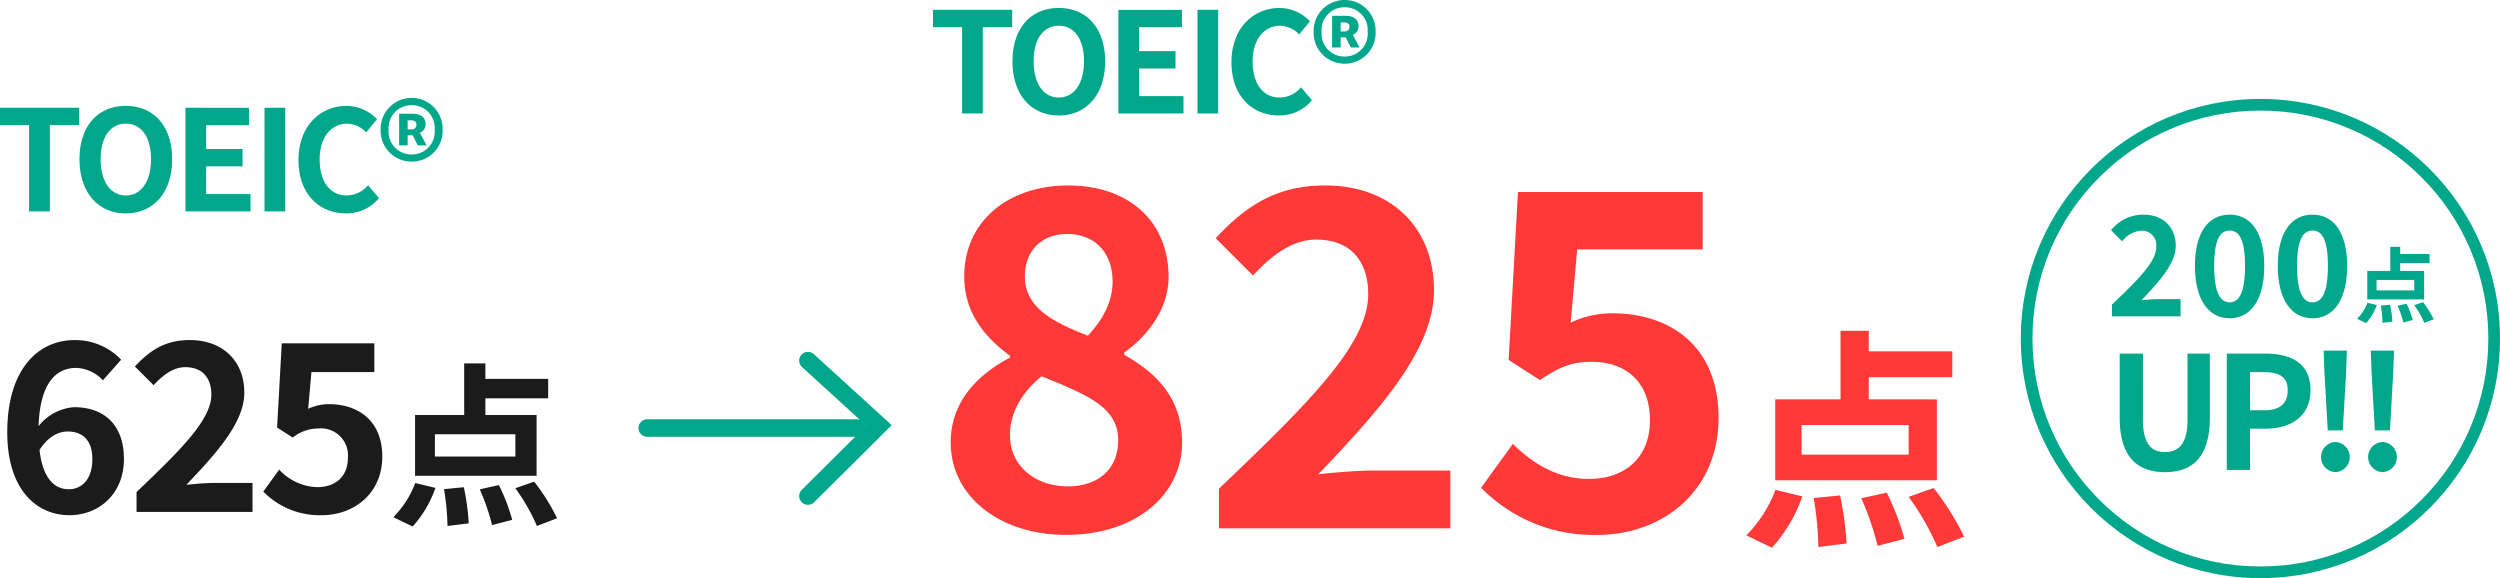 <svg xmlns="http://www.w3.org/2000/svg" width="428.734" height="99.144" viewBox="0 0 428.734 99.144">
  <g id="グループ_99558" data-name="グループ 99558" transform="translate(-373.993 -573.513)">
    <path id="パス_75845" data-name="パス 75845" d="M1.02,0H12.785V-2.941H8.942c-.83,0-1.992.095-2.87.19C9.2-6.025,11.954-9.108,11.954-12.1c0-3.226-2.206-5.337-5.527-5.337a7.068,7.068,0,0,0-5.574,2.68l1.9,1.9a4.623,4.623,0,0,1,3.226-1.826A2.473,2.473,0,0,1,8.61-11.907C8.61-9.369,5.6-6.38,1.02-2.016ZM21.2.332c3.605,0,5.93-3.155,5.93-8.966,0-5.764-2.324-8.8-5.93-8.8s-5.954,3.012-5.954,8.8C15.251-2.823,17.6.332,21.2.332Zm0-2.728c-1.518,0-2.657-1.471-2.657-6.238,0-4.744,1.139-6.072,2.657-6.072s2.633,1.328,2.633,6.072C23.838-3.866,22.723-2.4,21.2-2.4ZM35.413.332c3.605,0,5.93-3.155,5.93-8.966,0-5.764-2.324-8.8-5.93-8.8s-5.954,3.012-5.954,8.8C29.459-2.823,31.808.332,35.413.332Zm0-2.728c-1.518,0-2.657-1.471-2.657-6.238,0-4.744,1.139-6.072,2.657-6.072s2.633,1.328,2.633,6.072C38.046-3.866,36.931-2.4,35.413-2.4Zm17.44-2.051H46.395V-6.234h6.459Zm1.7-3.335H50.447V-9.118h5.037V-10.68H50.447v-1.238h-1.7v4.137H44.8V-2.9h9.751ZM44.608,1.168a8.986,8.986,0,0,0,1.829-3.1l-1.618-.394A7.749,7.749,0,0,1,43.06.422Zm2.519-3a20.142,20.142,0,0,1,.281,2.955l1.7-.211a18.851,18.851,0,0,0-.394-2.9ZM50-1.815a17.436,17.436,0,0,1,.985,2.871L52.6.633a15.273,15.273,0,0,0-1.069-2.786ZM52.853-1.9a15.56,15.56,0,0,1,1.731,3.025L56.2.507a16.444,16.444,0,0,0-1.843-2.941ZM10.1,26.724c4.874,0,7.7-2.719,7.7-9.343V6.4H13.974V17.731c0,4.147-1.508,5.547-3.877,5.547-2.316,0-3.77-1.4-3.77-5.547V6.4H2.343V17.381C2.343,24,5.25,26.724,10.1,26.724Zm10.609-.377h3.985V19.266h2.666c4.281,0,7.7-2.046,7.7-6.6,0-4.712-3.393-6.274-7.808-6.274H20.706Zm3.985-10.232V9.572h2.262c2.746,0,4.2.781,4.2,3.1,0,2.289-1.319,3.446-4.066,3.446Zm13.328,3.446H40.6l.565-9.936L41.3,5.884H37.319l.135,3.743Zm1.292,7.162a2.587,2.587,0,0,0,0-5.17,2.589,2.589,0,0,0,0,5.17ZM46.1,19.562h2.585l.565-9.936.135-3.743H45.4l.135,3.743Zm1.292,7.162a2.587,2.587,0,0,0,0-5.17,2.589,2.589,0,0,0,0,5.17Z" transform="translate(735.165 627.758)" fill="#00a78b"/>
    <g id="楕円形_692_のコピー_2" data-name="楕円形 692 のコピー 2" transform="translate(720.548 590.477)" fill="none">
      <path d="M41.09,0A41.09,41.09,0,1,1,0,41.09,41.09,41.09,0,0,1,41.09,0Z" stroke="none"/>
      <path d="M 41.09 2 C 35.812 2 30.693 3.033 25.875 5.071 C 21.22 7.04 17.04 9.859 13.449 13.449 C 9.859 17.04 7.04 21.22 5.071 25.875 C 3.033 30.693 2 35.812 2 41.09 C 2 46.368 3.033 51.487 5.071 56.305 C 7.04 60.96 9.859 65.14 13.449 68.731 C 17.04 72.321 21.22 75.14 25.875 77.109 C 30.693 79.147 35.812 80.18 41.09 80.18 C 46.368 80.18 51.487 79.147 56.305 77.109 C 60.96 75.14 65.14 72.321 68.731 68.731 C 72.321 65.14 75.14 60.96 77.109 56.305 C 79.147 51.487 80.18 46.368 80.18 41.09 C 80.18 35.812 79.147 30.693 77.109 25.875 C 75.14 21.22 72.321 17.04 68.731 13.449 C 65.14 9.859 60.96 7.04 56.305 5.071 C 51.487 3.033 46.368 2 41.09 2 M 41.09 0 C 63.783 0 82.18 18.397 82.18 41.09 C 82.18 63.783 63.783 82.18 41.09 82.18 C 18.397 82.18 0 63.783 0 41.09 C 0 18.397 18.397 0 41.09 0 Z" stroke="none" fill="#00a78b"/>
    </g>
    <path id="パス_75846" data-name="パス 75846" d="M23.52,1.12c12,0,19.92-6.88,19.92-15.84,0-7.76-4.56-12-9.92-15.04v-.4c3.76-2.64,7.6-7.28,7.6-12.96,0-9.44-6.72-15.68-17.2-15.68-10.24,0-17.84,6.08-17.84,15.6,0,6.08,3.36,10.32,7.84,13.6v.32C8.48-26.4,3.76-21.84,3.76-14.72,3.76-5.44,12.24,1.12,23.52,1.12Zm3.76-34.16c-6.16-2.4-10.8-4.88-10.8-10.16,0-4.72,3.2-7.28,7.2-7.28,4.96,0,7.84,3.36,7.84,8.16C31.52-39.04,30-35.92,27.28-33.04ZM23.84-7.2c-5.52,0-9.92-3.44-9.92-8.8,0-4.08,2.32-7.6,5.44-10.08,7.6,3.12,13.12,5.2,13.12,10.96C32.48-10,28.88-7.2,23.84-7.2ZM49.76,0H89.44V-9.92H76.48c-2.8,0-6.72.32-9.68.64C77.36-20.32,86.64-30.72,86.64-40.8c0-10.88-7.44-18-18.64-18-8.08,0-13.36,3.2-18.8,9.04l6.4,6.4c3.04-3.28,6.56-6.16,10.88-6.16,5.68,0,8.88,3.52,8.88,9.36,0,8.56-10.16,18.64-25.6,33.36Zm64.96,1.12c10.96,0,20.72-7.36,20.72-20.08,0-12.32-8.32-17.92-18.24-17.92a16.565,16.565,0,0,0-7.12,1.6l1.12-12.56h21.52v-9.84H101.04l-1.6,28.8,5.36,3.44c3.44-2.24,5.36-3.12,8.88-3.12,6,0,10,3.6,10,10,0,6.48-4.32,10.08-10.48,10.08-5.52,0-9.68-2.72-13.04-6L94.72-6.96A26.982,26.982,0,0,0,114.72,1.12Zm53.32-13.76H149.68v-5.08h18.36Zm4.84-9.48H161.2v-3.8h14.32v-4.44H161.2v-3.52h-4.84v11.76h-11.2V-8.24h27.72ZM144.6,3.32a25.543,25.543,0,0,0,5.2-8.8L145.2-6.6a22.028,22.028,0,0,1-5,7.8Zm7.16-8.52a57.257,57.257,0,0,1,.8,8.4l4.84-.6a53.587,53.587,0,0,0-1.12-8.24Zm8.16.04A49.567,49.567,0,0,1,162.72,3l4.6-1.2a43.415,43.415,0,0,0-3.04-7.92Zm8.12-.24a44.232,44.232,0,0,1,4.92,8.6l4.6-1.76a46.745,46.745,0,0,0-5.24-8.36Z" transform="translate(533.273 664.121)" fill="#ff3838"/>
    <path id="シェイプ_692_のコピー_2" data-name="シェイプ 692 のコピー 2" d="M0,0H36.07" transform="translate(484.988 646.918)" fill="none" stroke="#00a78b" stroke-linecap="round" stroke-width="3"/>
    <path id="シェイプ_693_のコピー_2" data-name="シェイプ 693 のコピー 2" d="M1260.63,9172.024l12.191,11.117-12.191,12.118" transform="translate(-748.082 -8536.672)" fill="none" stroke="#00a78b" stroke-linecap="round" stroke-width="3"/>
    <path id="パス_75847" data-name="パス 75847" d="M12.31-13.793c2.566,0,4.25,1.484,4.25,4.731,0,3.448-1.8,5.173-4.05,5.173-2.446,0-4.451-1.844-5.012-6.736C8.982-12.951,10.786-13.793,12.31-13.793ZM12.631.561c5.092,0,9.343-3.689,9.343-9.623,0-6.055-3.569-8.9-8.541-8.9a8.527,8.527,0,0,0-6.095,3.248c.241-7.458,3.047-9.984,6.456-9.984a6.562,6.562,0,0,1,4.571,2.125L21.492-26.1a10.827,10.827,0,0,0-8.019-3.368c-6.015,0-11.508,4.772-11.508,15.8C1.965-3.769,7.017.561,12.631.561ZM24.138,0H44.026V-4.972h-6.5c-1.4,0-3.368.16-4.852.321,5.293-5.533,9.944-10.746,9.944-15.8,0-5.453-3.729-9.022-9.343-9.022-4.05,0-6.7,1.6-9.423,4.531l3.208,3.208c1.524-1.644,3.288-3.087,5.453-3.087,2.847,0,4.451,1.764,4.451,4.691,0,4.29-5.092,9.343-12.831,16.72ZM55.9.561C61.388.561,66.28-3.128,66.28-9.5c0-6.175-4.17-8.982-9.142-8.982a8.3,8.3,0,0,0-3.569.8l.561-6.3H64.917V-28.91H49.039l-.8,14.435,2.686,1.724a7.1,7.1,0,0,1,4.451-1.564A4.634,4.634,0,0,1,60.386-9.3c0,3.248-2.165,5.052-5.253,5.052A9.223,9.223,0,0,1,48.6-7.258L45.871-3.488A13.524,13.524,0,0,0,55.9.561ZM89.105-9.5H75.3v-3.819h13.8Zm3.639-7.127H83.963v-2.857H94.729v-3.338H83.963v-2.646H80.324v8.841H71.9V-6.195h20.84ZM71.483,2.5A19.2,19.2,0,0,0,75.392-4.12l-3.458-.842A16.561,16.561,0,0,1,68.175.9Zm5.383-6.405a43.046,43.046,0,0,1,.6,6.315l3.639-.451a40.288,40.288,0,0,0-.842-6.195ZM83-3.879a37.265,37.265,0,0,1,2.105,6.135l3.458-.9A32.641,32.641,0,0,0,86.279-4.6Zm6.1-.18a33.255,33.255,0,0,1,3.7,6.466l3.458-1.323A35.144,35.144,0,0,0,92.323-5.2Z" transform="translate(373.273 661.305)" fill="#1b1b1b"/>
    <path id="パス_75848" data-name="パス 75848" d="M5.712,0H9.264V-14.808H14.3v-2.976H.72v2.976H5.712ZM22.3.336c4.7,0,7.944-3.528,7.944-9.288S27-18.1,22.3-18.1s-7.944,3.36-7.944,9.144C14.352-3.192,17.592.336,22.3.336Zm0-3.072c-2.64,0-4.32-2.424-4.32-6.216,0-3.816,1.68-6.1,4.32-6.1s4.32,2.28,4.32,6.1C26.616-5.16,24.936-2.736,22.3-2.736ZM32.52,0H43.68V-2.976H36.072V-7.728h6.24V-10.7h-6.24v-4.1h7.344v-2.976H32.52ZM46.08,0h3.552V-17.784H46.08ZM60.048.336A7.188,7.188,0,0,0,65.712-2.28L63.84-4.488a4.9,4.9,0,0,1-3.672,1.752c-2.808,0-4.632-2.328-4.632-6.192,0-3.816,2.016-6.12,4.7-6.12a4.679,4.679,0,0,1,3.288,1.488l1.848-2.256a7.245,7.245,0,0,0-5.208-2.28c-4.488,0-8.256,3.432-8.256,9.288C51.912-2.88,55.56.336,60.048.336Zm11.28-8.88a5.265,5.265,0,0,0,5.3-5.448,5.286,5.286,0,0,0-5.3-5.472A5.305,5.305,0,0,0,66-13.992,5.285,5.285,0,0,0,71.328-8.544Zm0-1.224a3.905,3.905,0,0,1-3.96-4.224,3.905,3.905,0,0,1,3.96-4.224,3.9,3.9,0,0,1,3.936,4.224A3.9,3.9,0,0,1,71.328-9.768Zm-2.16-1.56h1.464v-1.728H71.5l.864,1.728h1.512l-1.152-2.16a1.586,1.586,0,0,0,.984-1.488c0-1.224-.984-1.776-2.184-1.776H69.168Zm1.464-2.736v-1.56h.6c.648,0,.912.312.912.768s-.312.792-.936.792Z" transform="translate(373.273 609.77)" fill="#00a78b"/>
    <path id="パス_75849" data-name="パス 75849" d="M5.712,0H9.264V-14.808H14.3v-2.976H.72v2.976H5.712ZM22.3.336c4.7,0,7.944-3.528,7.944-9.288S27-18.1,22.3-18.1s-7.944,3.36-7.944,9.144C14.352-3.192,17.592.336,22.3.336Zm0-3.072c-2.64,0-4.32-2.424-4.32-6.216,0-3.816,1.68-6.1,4.32-6.1s4.32,2.28,4.32,6.1C26.616-5.16,24.936-2.736,22.3-2.736ZM32.52,0H43.68V-2.976H36.072V-7.728h6.24V-10.7h-6.24v-4.1h7.344v-2.976H32.52ZM46.08,0h3.552V-17.784H46.08ZM60.048.336A7.188,7.188,0,0,0,65.712-2.28L63.84-4.488a4.9,4.9,0,0,1-3.672,1.752c-2.808,0-4.632-2.328-4.632-6.192,0-3.816,2.016-6.12,4.7-6.12a4.679,4.679,0,0,1,3.288,1.488l1.848-2.256a7.245,7.245,0,0,0-5.208-2.28c-4.488,0-8.256,3.432-8.256,9.288C51.912-2.88,55.56.336,60.048.336Zm11.28-8.88a5.265,5.265,0,0,0,5.3-5.448,5.286,5.286,0,0,0-5.3-5.472A5.305,5.305,0,0,0,66-13.992,5.285,5.285,0,0,0,71.328-8.544Zm0-1.224a3.905,3.905,0,0,1-3.96-4.224,3.905,3.905,0,0,1,3.96-4.224,3.9,3.9,0,0,1,3.936,4.224A3.9,3.9,0,0,1,71.328-9.768Zm-2.16-1.56h1.464v-1.728H71.5l.864,1.728h1.512l-1.152-2.16a1.586,1.586,0,0,0,.984-1.488c0-1.224-.984-1.776-2.184-1.776H69.168Zm1.464-2.736v-1.56h.6c.648,0,.912.312.912.768s-.312.792-.936.792Z" transform="translate(533.273 592.977)" fill="#00a78b"/>
  </g>
</svg>

